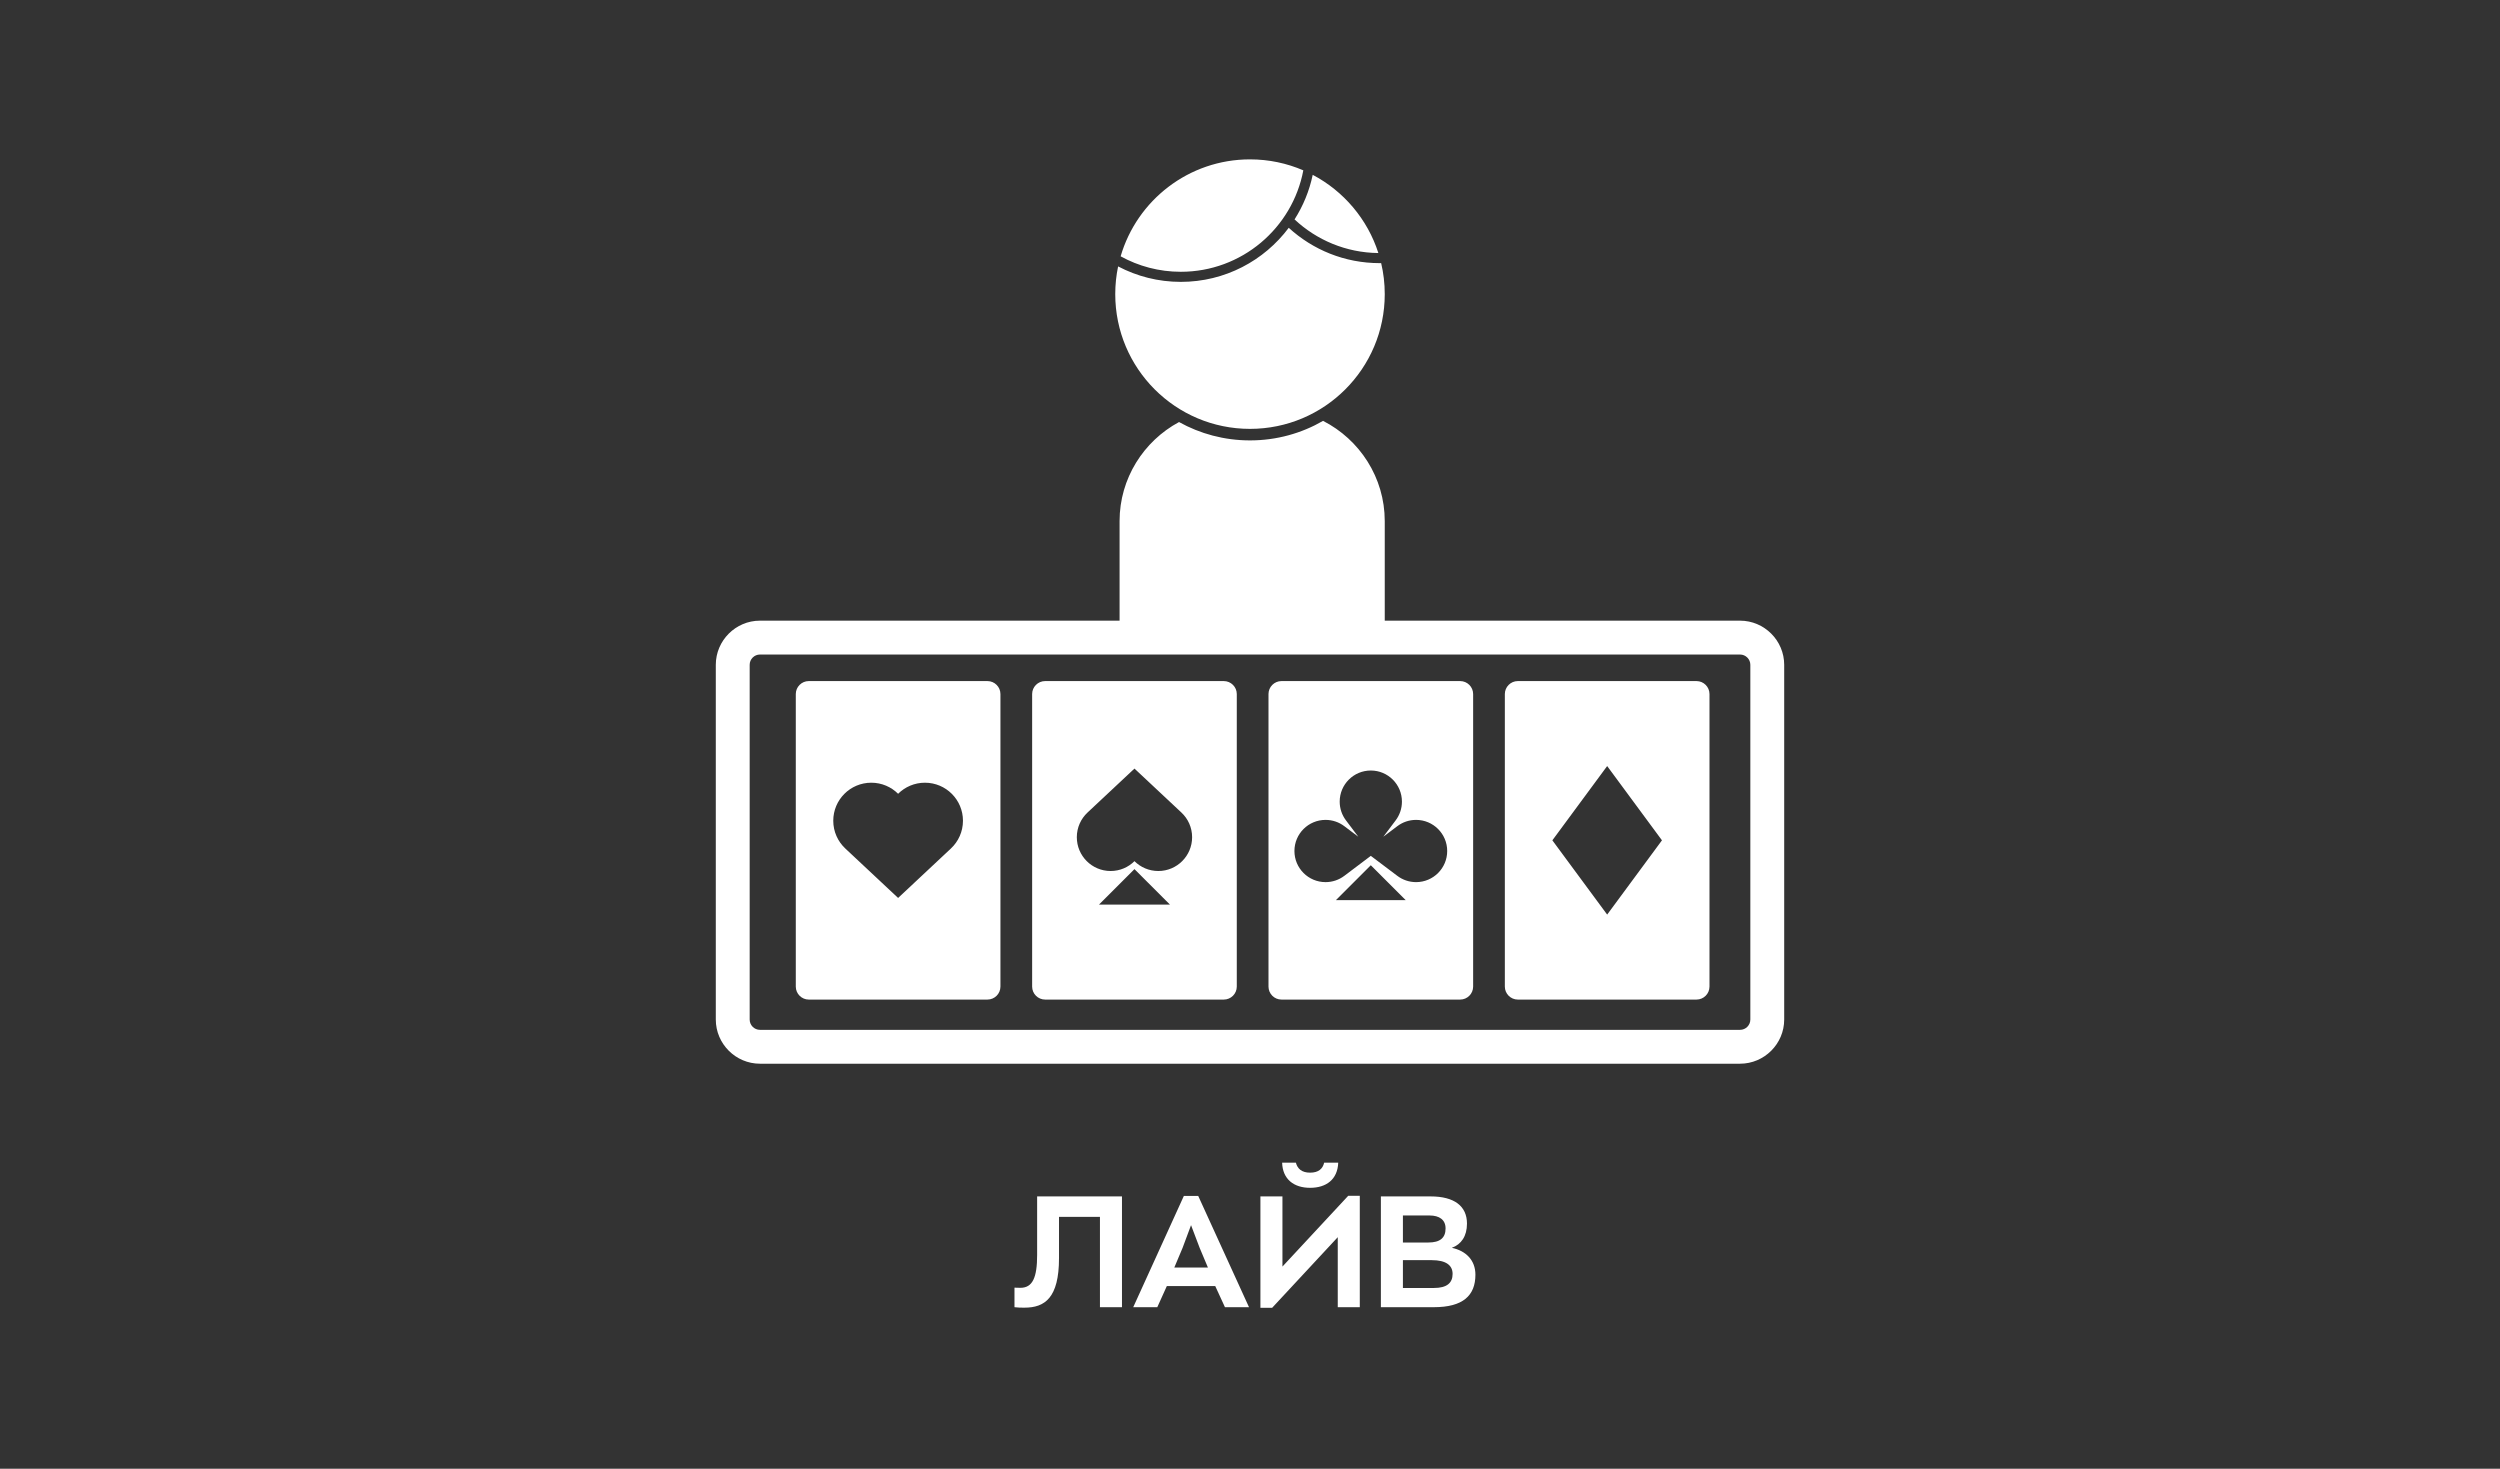 <?xml version="1.0" encoding="UTF-8"?>
<!DOCTYPE svg PUBLIC "-//W3C//DTD SVG 1.1//EN" "http://www.w3.org/Graphics/SVG/1.1/DTD/svg11.dtd">
<!-- Creator: CorelDRAW 2021.5 -->
<svg xmlns="http://www.w3.org/2000/svg" xml:space="preserve" width="101.6mm" height="59.69mm" version="1.1" style="shape-rendering:geometricPrecision; text-rendering:geometricPrecision; image-rendering:optimizeQuality; fill-rule:evenodd; clip-rule:evenodd"
viewBox="0 0 10159.98 5968.98"
 xmlns:xlink="http://www.w3.org/1999/xlink"
 xmlns:xodm="http://www.corel.com/coreldraw/odm/2003">
 <rect x="0" y="0" width="10159.98" height="5968.98" fill="#333333" stroke="none"/>
 <defs>
  <style type="text/css">
   <![CDATA[
    .fil0 {fill:none}
    .fil2 {fill:white}
    .fil1 {fill:white;fill-rule:nonzero}
   ]]>
  </style>
 </defs>
 <g id="Слой_x0020_1">
  <rect class="fil0" x="-0.01" y="12.69" width="10160" height="5969"/>
  <path class="fil1" d="M4163.46 5314.31c82.55,0 140.34,-39.38 140.34,-201.3l0 -167.64 166.37 0 0 367.03 89.53 0 0 -450.22 -344.8 0 0 238.13c0,91.44 -18.42,133.35 -67.95,133.35 -10.16,0 -14.6,0 -24.13,-0.64l0 79.38c13.34,1.91 26.67,1.91 40.64,1.91zm814.71 -1.91l97.79 0 -206.37 -452.12 -58.42 0 -205.74 452.12 97.79 0 38.73 -85.73 196.85 0 39.37 85.73zm-137.79 -333.38l34.92 92.08 33.66 80.01 -136.53 0 33.66 -80.01 34.29 -92.08zm483.87 -151.76c65.41,0 111.76,-33.66 114.3,-102.24l-57.15 0c-5.71,24.77 -22.86,40.64 -57.15,40.64 -33.65,0 -51.43,-15.87 -57.78,-40.64l-55.88 0c1.9,67.31 47.62,102.24 113.66,102.24zm154.94 32.38l-267.33 287.66 0 -285.12 -89.54 0 0 452.76 47.63 0 266.7 -287.02 0 284.48 89.53 0 0 -452.76 -46.99 0zm421.01 211.46c38.1,-13.97 61.6,-46.99 61.6,-98.43 0,-71.12 -51.44,-110.49 -147.96,-110.49l-201.93 0 0 450.22 215.27 0c118.11,0 168.91,-46.99 168.91,-132.08 0,-59.06 -38.74,-97.16 -95.89,-109.22l0 0zm-198.75 -131.45l107.95 0c40.64,0 65.4,17.78 65.4,52.71 0,38.1 -22.22,57.15 -69.85,57.15l-103.5 0 0 -109.86zm126.36 294.64l-126.36 0 0 -113.03 117.47 0c57.79,0 84.46,20.96 84.46,55.88 0,36.83 -23.5,57.15 -75.57,57.15l0 0z"/>
  <path class="fil2" d="M5079.99 647.69c76.97,0 150.22,15.9 216.68,44.58 -44.22,234.7 -250.27,412.26 -497.81,412.26 -88.72,0 -172.08,-22.83 -244.6,-62.89 66.42,-227.63 276.64,-393.95 525.73,-393.95zm-1991.56 1874.68l1461.51 0 0 -404.6c0,-173.57 98.11,-325.32 241.61,-402.58 85.43,47.5 183.76,74.6 288.44,74.6 108.14,0 209.54,-28.9 296.91,-79.37 148.43,75.66 250.71,230.14 250.71,407.35l0 404.6 1443.94 0c98.68,0 179.41,80.74 179.41,179.42l0 1441.69c0,98.68 -80.73,179.42 -179.41,179.42l-3983.12 0c-98.68,0 -179.42,-80.74 -179.42,-179.42l0 -1441.69c0,-98.68 80.74,-179.42 179.42,-179.42zm2246.43 -1811.83c125.89,66.32 222.8,180.24 266.81,317.82 -131.69,-1.39 -251.31,-53.03 -340.65,-136.64 34.78,-54.58 60.15,-115.73 73.84,-181.18zm278.16 358.77c9.53,40.46 14.59,82.64 14.59,126 0,302.44 -245.18,547.62 -547.62,547.62 -302.45,0 -547.62,-245.18 -547.62,-547.62 0,-38.61 4.02,-76.27 11.62,-112.63 76.13,40.11 162.83,62.85 254.87,62.85 179.46,0 338.72,-86.35 438.6,-219.75 97.41,89.18 227.17,143.61 369.65,143.61 1.98,0 3.94,-0.06 5.91,-0.08zm555.35 1698.58l726.26 0c28.99,0 52.71,23.72 52.71,52.71l0 1188.95c0,28.99 -23.72,52.71 -52.71,52.71l-726.26 0c-28.99,0 -52.71,-23.72 -52.71,-52.71l0 -1188.95c0,-28.99 23.72,-52.71 52.71,-52.71zm363.13 345.35l222.71 301.84 -222.71 301.83 -222.71 -301.83 222.71 -301.84zm-1323.66 -345.35l726.26 0c28.99,0 52.71,23.72 52.71,52.71l0 1188.95c0,28.99 -23.72,52.71 -52.71,52.71l-726.26 0c-28.99,0 -52.71,-23.72 -52.71,-52.71l0 -1188.95c0,-28.99 23.72,-52.71 52.71,-52.71zm363.13 748.48l141.77 141.77 -283.54 0 141.77 -141.77zm0 -385c69.84,0 126.47,56.62 126.47,126.47 0,28.55 -9.47,54.89 -25.43,76.06l0 0 -50.18 66.57 57.03 -43 0 0c21.17,-15.96 47.51,-25.43 76.06,-25.43 69.85,0 126.47,56.63 126.47,126.47 0,69.85 -56.62,126.46 -126.47,126.46 -28.55,0 -54.89,-9.46 -76.06,-25.42l0 0 -107.89 -81.34 -107.89 81.34 0 0c-21.17,15.96 -47.51,25.42 -76.06,25.42 -69.85,0 -126.47,-56.61 -126.47,-126.46 0,-69.84 56.62,-126.47 126.47,-126.47 28.55,0 54.89,9.47 76.06,25.43l0 0 57.03 43 -50.18 -66.57 0 0c-15.96,-21.17 -25.43,-47.51 -25.43,-76.06 0,-69.85 56.63,-126.47 126.47,-126.47zm-1323.66 -363.48l726.26 0c28.99,0 52.71,23.72 52.71,52.71l0 1188.95c0,28.99 -23.72,52.71 -52.71,52.71l-726.26 0c-28.99,0 -52.71,-23.72 -52.71,-52.71l0 -1188.95c0,-28.99 23.72,-52.71 52.71,-52.71zm266.22 771.89c37.81,0 72.07,-15.29 96.91,-40.02l0 0 0 0c24.84,24.73 59.09,40.02 96.91,40.02 75.86,0 137.36,-61.5 137.36,-137.37 0,-39.56 -16.73,-75.21 -43.5,-100.27l0.01 -0.01 -190.78 -178.65 -190.78 178.65 0 0.01c-26.76,25.06 -43.5,60.71 -43.5,100.27 0,75.87 61.5,137.37 137.37,137.37zm96.91 -7.69l144.21 144.21 -288.42 0 144.21 -144.21zm-1323.66 -764.2l726.25 0c29,0 52.72,23.72 52.72,52.71l0 1188.95c0,28.99 -23.72,52.71 -52.72,52.71l-726.25 0c-28.99,0 -52.71,-23.72 -52.71,-52.71l0 -1188.95c0,-28.99 23.72,-52.71 52.71,-52.71zm254.1 413.02c42.55,0 81.08,17.19 109.02,45.02l0.01 -0.01 0 0.01c27.95,-27.83 66.48,-45.02 109.02,-45.02 85.35,0 154.54,69.18 154.54,154.53 0,44.51 -18.83,84.61 -48.94,112.81l0.01 0.01 -214.63 200.99 -214.64 -200.99 0.01 -0.01c-30.11,-28.2 -48.93,-68.3 -48.93,-112.81 0,-85.35 69.18,-154.53 154.53,-154.53zm-452.45 -520.9l3983.12 0c22.98,0 41.78,18.8 41.78,41.78l0 1441.69c0,22.98 -18.8,41.78 -41.78,41.78l-3983.12 0c-22.98,0 -41.78,-18.8 -41.78,-41.78l0 -1441.69c0,-22.98 18.8,-41.78 41.78,-41.78z"/>
 </g>
</svg>
